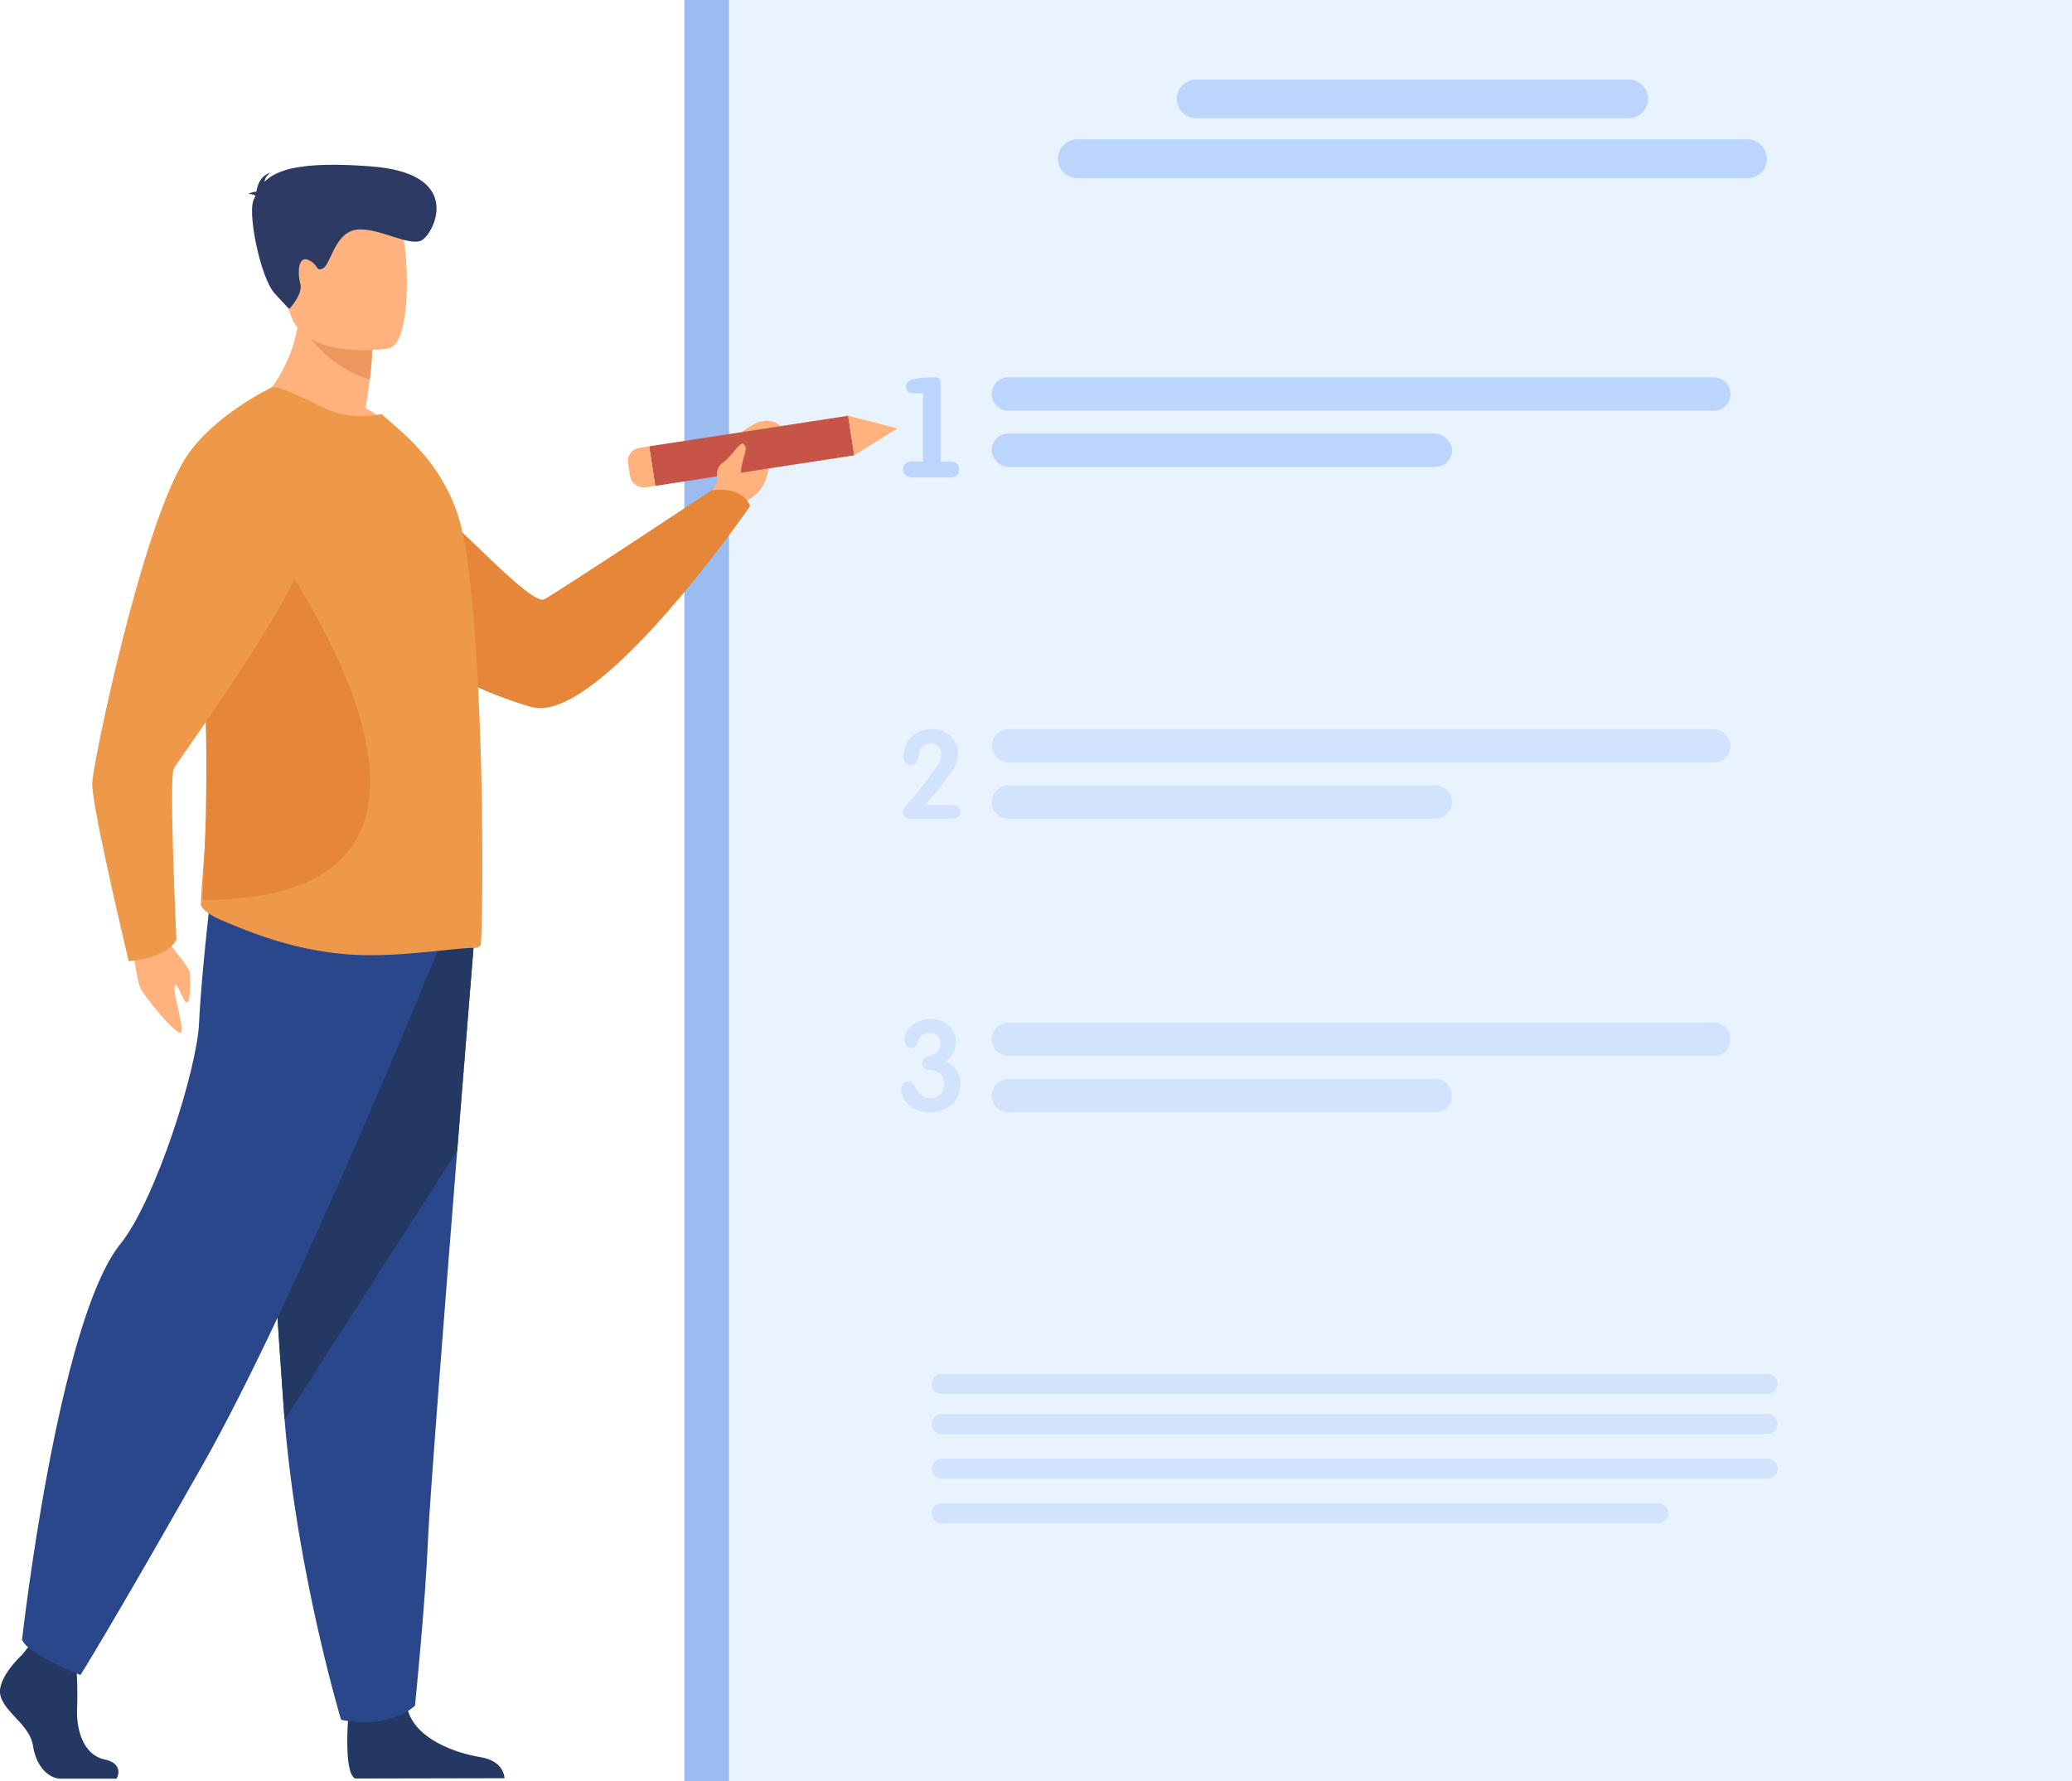 <svg xmlns="http://www.w3.org/2000/svg" width="347.404" height="298.684" viewBox="0 0 347.404 298.684">
  <g id="Group_9599" data-name="Group 9599" transform="translate(-173.687 -164.065)">
    <g id="Group_9597" data-name="Group 9597" transform="translate(136.667 164.065)">
      <g id="Group_9596" data-name="Group 9596" transform="translate(0)">
        <rect id="Rectangle_2969" data-name="Rectangle 2969" width="229.028" height="298.684" transform="translate(151.758)" fill="#9abcef"/>
        <rect id="Rectangle_2970" data-name="Rectangle 2970" width="225.178" height="298.684" transform="translate(159.246)" fill="#e9f3fe"/>
        <g id="Group_9586" data-name="Group 9586" transform="translate(188.478 63.271)">
          <path id="Rectangle_2971" data-name="Rectangle 2971" d="M2.8,0H121.073a2.8,2.8,0,0,1,2.8,2.8v0a2.8,2.8,0,0,1-2.8,2.8H2.8A2.8,2.8,0,0,1,0,2.8v0A2.8,2.8,0,0,1,2.8,0Z" transform="translate(14.82)" fill="#bbd5fc"/>
          <rect id="Rectangle_2972" data-name="Rectangle 2972" width="77.186" height="5.602" rx="2.801" transform="translate(14.82 9.424)" fill="#bbd5fc"/>
          <g id="Group_9585" data-name="Group 9585" transform="translate(0 0)">
            <path id="Path_11974" data-name="Path 11974" d="M1079.2,867.05V855.609h-1.51q-1.374,0-1.373-1.144,0-.824,1.076-1.167a7.966,7.966,0,0,1,1.75-.275q1.2-.091,1.933-.091.71,0,.893.286a3.411,3.411,0,0,1,.183,1.453v12.38h1.556q1.51,0,1.51,1.3,0,1.373-1.51,1.373h-6.27a1.726,1.726,0,0,1-1.11-.355,1.2,1.2,0,0,1-.446-1q0-1.327,1.533-1.327Z" transform="translate(-1075.886 -852.932)" fill="#bbd5fc"/>
          </g>
        </g>
        <g id="Group_9588" data-name="Group 9588" transform="translate(188.384 122.261)">
          <rect id="Rectangle_2973" data-name="Rectangle 2973" width="123.874" height="5.601" rx="2.801" transform="translate(14.914 0)" fill="#d2e4fd"/>
          <path id="Rectangle_2974" data-name="Rectangle 2974" d="M2.8,0H74.385a2.8,2.8,0,0,1,2.8,2.8v0a2.8,2.8,0,0,1-2.8,2.8H2.8A2.8,2.8,0,0,1,0,2.8v0A2.8,2.8,0,0,1,2.8,0Z" transform="translate(14.914 9.424)" fill="#d2e4fd"/>
          <g id="Group_9587" data-name="Group 9587">
            <path id="Path_11975" data-name="Path 11975" d="M1085.23,1069.461q0,1.144-1.6,1.143H1077q-1.436,0-1.436-1.153a1.456,1.456,0,0,1,.385-.849q.565-.647,1.658-1.941,1.658-2.083,2.771-3.6.384-.505,1.092-1.537a3.714,3.714,0,0,0,.586-1.739,1.788,1.788,0,0,0-.506-1.3,1.733,1.733,0,0,0-1.294-.516,1.985,1.985,0,0,0-1.335.485,2.308,2.308,0,0,0-.607,1.213q-.283,1.153-.364,1.335a1.026,1.026,0,0,1-.991.647,1.135,1.135,0,0,1-.951-.445,1.517,1.517,0,0,1-.323-1.011,4.889,4.889,0,0,1,.222-1.436,4.314,4.314,0,0,1,1.719-2.386,4.989,4.989,0,0,1,2.851-.789,4.416,4.416,0,0,1,3.074,1.114,3.9,3.9,0,0,1,1.274,3,5.225,5.225,0,0,1-.91,2.8q-.505.79-2.083,2.8-.809,1.033-2.548,3h4.368Q1085.229,1068.279,1085.23,1069.461Z" transform="translate(-1075.563 -1055.579)" fill="#d2e4fd"/>
          </g>
        </g>
        <g id="Group_9590" data-name="Group 9590" transform="translate(188.128 170.846)">
          <path id="Rectangle_2975" data-name="Rectangle 2975" d="M2.8,0H121.073a2.8,2.8,0,0,1,2.8,2.8v0a2.8,2.8,0,0,1-2.8,2.8H2.8A2.8,2.8,0,0,1,0,2.8v0A2.8,2.8,0,0,1,2.8,0Z" transform="translate(15.169 0.622)" fill="#d2e4fd"/>
          <path id="Rectangle_2976" data-name="Rectangle 2976" d="M2.8,0H74.385a2.8,2.8,0,0,1,2.8,2.8v0a2.8,2.8,0,0,1-2.8,2.8H2.8A2.8,2.8,0,0,1,0,2.8v0A2.8,2.8,0,0,1,2.8,0Z" transform="translate(15.169 10.047)" fill="#d2e4fd"/>
          <g id="Group_9589" data-name="Group 9589" transform="translate(0)">
            <path id="Path_11976" data-name="Path 11976" d="M1084.607,1233.44a4.336,4.336,0,0,1-1.509,3.452,5.317,5.317,0,0,1-3.618,1.24,5.063,5.063,0,0,1-2.893-.806,3.684,3.684,0,0,1-1.9-3.08,1.3,1.3,0,0,1,.33-.889,1.083,1.083,0,0,1,.848-.372,1.3,1.3,0,0,1,1.013.724q.764,1.2.889,1.323a2.306,2.306,0,0,0,1.757.723,2.194,2.194,0,0,0,2.067-1.075,2.857,2.857,0,0,0,.289-1.364q0-2.025-2.377-2.253-1.344-.124-1.343-1.137a1.08,1.08,0,0,1,.78-1.054q1.458-.538,1.478-.558a2,2,0,0,0,.781-1.8,1.618,1.618,0,0,0-.453-1.209,1.662,1.662,0,0,0-1.215-.445,2.223,2.223,0,0,0-1.483.454,2.978,2.978,0,0,0-.762,1.344.942.942,0,0,1-.948.724.972.972,0,0,1-.814-.434,1.571,1.571,0,0,1-.32-.951,2.643,2.643,0,0,1,.352-1.282,3.962,3.962,0,0,1,1.778-1.674,5.205,5.205,0,0,1,2.4-.558,4.179,4.179,0,0,1,2.925,1.065,3.611,3.611,0,0,1,1.168,2.8,3.837,3.837,0,0,1-1.736,3.307A3.747,3.747,0,0,1,1084.607,1233.44Z" transform="translate(-1074.685 -1222.485)" fill="#d2e4fd"/>
          </g>
        </g>
        <g id="Group_9591" data-name="Group 9591" transform="translate(214.404 13.331)">
          <path id="Rectangle_2977" data-name="Rectangle 2977" d="M3.254,0H75.768a3.253,3.253,0,0,1,3.253,3.253v0a3.253,3.253,0,0,1-3.253,3.253H3.253A3.253,3.253,0,0,1,0,3.254v0A3.254,3.254,0,0,1,3.254,0Z" transform="translate(19.923)" fill="#bbd5fc"/>
          <path id="Rectangle_2978" data-name="Rectangle 2978" d="M3.253,0H115.613a3.253,3.253,0,0,1,3.253,3.253v0a3.253,3.253,0,0,1-3.253,3.253H3.254A3.254,3.254,0,0,1,0,3.253v0A3.253,3.253,0,0,1,3.253,0Z" transform="translate(0 10.033)" fill="#bbd5fc"/>
        </g>
        <g id="Group_9595" data-name="Group 9595" transform="translate(37.019 27.632)">
          <path id="Path_11978" data-name="Path 11978" d="M1816.889,1169.56s.807,7.853,1.694,9.338,4.66,6.232,6.267,7.163-.982-6.254-.654-7.652,1.323,2.551,2.031,2.645.526-3.463.552-4.756-3.447-4.487-4.672-7.242S1816.889,1169.56,1816.889,1169.56Z" transform="translate(-1794.915 -1040.61)" fill="#ffb27d"/>
          <path id="Path_11979" data-name="Path 11979" d="M1474.219,891.562l1.8-3.405s-.9-6.068,6.708-9.907c0,0,2.779-1.131,4.347,1.135,1.445,2.088-2.753,1.71-2.528,5.282a6.567,6.567,0,0,1-3.83,6.83l-1.95,2.259Z" transform="translate(-1355.765 -835.04)" fill="#ffb27d"/>
          <path id="Path_11980" data-name="Path 11980" d="M1494.346,893.84s6.53,32.048,42.461,42.518c11.216,3.269,36.7-33.659,36.7-33.659s-.9-3.4-6.508-2.622c0,0-24.811,16.426-27.935,18.21-2.772,1.583-21-20.353-29.309-23.892A21.208,21.208,0,0,0,1494.346,893.84Z" transform="translate(-1447.747 -845.459)" fill="#e58638"/>
          <g id="Group_9593" data-name="Group 9593" transform="translate(105.277 42.078)">
            <rect id="Rectangle_2979" data-name="Rectangle 2979" width="6.711" height="33.759" transform="translate(4.586 11.759) rotate(-98.732)" fill="#c65447"/>
            <path id="Path_11981" data-name="Path 11981" d="M1417.69,877.176l-7.248,4.508-1.019-6.633Z" transform="translate(-1372.488 -875.051)" fill="#ffb27d"/>
            <path id="Path_11982" data-name="Path 11982" d="M1548.977,895.453l.321,2.1a2.363,2.363,0,0,0,2.695,1.977l1.543-.237-1.019-6.634-1.679.258A2.226,2.226,0,0,0,1548.977,895.453Z" transform="translate(-1548.951 -887.532)" fill="#ffb27d"/>
          </g>
          <g id="Group_9594" data-name="Group 9594" transform="translate(0 120.917)">
            <path id="Path_11983" data-name="Path 11983" d="M1861.875,1584.093s-4.458,4.068-3.588,6.958,4.892,4.817,5.436,8.35,2.718,5.46,4.675,5.46h9.33s1.44-2.486-2.039-3.235-4.791-4.9-4.573-8.755a67.946,67.946,0,0,0-.326-8.992l-7.393-1.713Z" transform="translate(-1858.175 -1455.167)" fill="#233862"/>
            <path id="Path_11984" data-name="Path 11984" d="M1635.937,1616.2s-.8,9.258,1.157,10.221l25.045-.051s0-2.89-4.023-3.533-11.09-3-12.285-8.243S1635.937,1616.2,1635.937,1616.2Z" transform="translate(-1577.55 -1476.756)" fill="#233862"/>
            <path id="Path_11985" data-name="Path 11985" d="M1690.056,1170.2s-1.321,16.228-2.874,35.735c-2.11,26.5-4.647,59.048-4.9,65.214-.434,10.707-2.176,27.835-2.176,27.835s-4.129,4.069-12.394,2.354c0,0-7.365-24.45-9.469-50.319-.033-.424-.065-.851-.1-1.279-1.957-26.335-5-81.789-5-81.789Z" transform="translate(-1610.524 -1161.527)" fill="#2b478b"/>
            <path id="Path_11986" data-name="Path 11986" d="M1690.056,1170.2s-1.321,16.228-2.874,35.735l-28.937,45.084c-.033-.424-.065-.851-.1-1.279-1.957-26.335-5-81.789-5-81.789Z" transform="translate(-1610.524 -1161.527)" fill="#233862"/>
            <path id="Path_11987" data-name="Path 11987" d="M1743.669,1156.483s-23.81,58.772-39.466,86.392-20.549,35.328-20.549,35.328-8.969-3.533-9.784-5.942c0,0,5.986-53.321,16.471-66.319,5.924-7.345,12.883-29.386,13.209-37.094s2.12-22.963,2.12-22.963Z" transform="translate(-1670.17 -1145.885)" fill="#2b478b"/>
          </g>
          <path id="Path_11988" data-name="Path 11988" d="M1694.24,823.612s16.11,7.773,25.4,4.889a21.923,21.923,0,0,0-6.287-5.029c.322-1.864.571-3.482.715-4.854a44.892,44.892,0,0,0,.392-4.959l-6.215-4.889-5.894-4.678C1702.813,817.245,1694.24,823.612,1694.24,823.612Z" transform="translate(-1652.068 -782.669)" fill="#ffb27d"/>
          <path id="Path_11989" data-name="Path 11989" d="M1648.549,945.236c-.036.984,2.072,2.11,3,2.532,6.894,3.025,13.324,5.135,20.611,5.839,8.609.879,18.789-1.056,22.29-.985a1.458,1.458,0,0,0,.965-.387c.25-.177.429-10.552.25-23.6,0-.528,0-1.055-.036-1.583v-.176c-.072-5.1-.25-10.446-.5-15.793-.5-11.748-1.429-23.073-3-29.334-1.893-7.386-6.18-12.275-10.073-15.828l-3.215-2.814a15.443,15.443,0,0,1-10-1.2c-3.715-1.794-7.716-3.729-8.359-3.237-4.858,3.553-8.144,11.537-9.894,21.737a113.043,113.043,0,0,0-1.465,19.345c0,2.533.072,5.135.214,7.7a242.858,242.858,0,0,1-.5,33.027C1648.691,942.528,1648.584,944.11,1648.549,945.236Z" transform="translate(-1614.866 -821.309)" fill="#ee9849"/>
          <path id="Path_11990" data-name="Path 11990" d="M1713.185,997.722c56.413-.112,10.405-61.215,10.405-61.215l-9.14-2.968a177.578,177.578,0,0,0-1.059,20.668c0,2.706.052,5.487.155,8.229C1714.166,977.317,1713.547,990.244,1713.185,997.722Z" transform="translate(-1679.217 -874.435)" fill="#e58638"/>
          <path id="Path_11991" data-name="Path 11991" d="M1712.034,820.513s4.072,7.421,11.824,9.5a44.853,44.853,0,0,0,.393-4.96l-6.215-4.889Z" transform="translate(-1661.86 -794.061)" fill="#ed985f"/>
          <path id="Path_11992" data-name="Path 11992" d="M1710.379,775.251s-15.369,2.514-16.812-6.934-4.4-15.487,5.354-17.491,12.213,1.317,13.473,4.355S1714.339,774.354,1710.379,775.251Z" transform="translate(-1645.154 -744.477)" fill="#ffb27d"/>
          <path id="Path_11993" data-name="Path 11993" d="M1676.111,735.717c-.14-.16-.461-.289-1.177-.328a2.9,2.9,0,0,1,1.337-.377c.15-1,.68-2.759,2.394-3.187a2.147,2.147,0,0,0-1.041,1.55c1.985-2.039,6.238-3.523,18.017-2.593,15.522,1.225,10.406,11.163,8.4,12.348s-7.068-2.063-10.812-1.766-4.456,5.708-5.727,6.45-.771-.57-2.489-1.347-1.882,2.071-1.386,3.923-1.865,4.294-1.865,4.294l-2.386-2.57c-2.386-2.57-4.635-13.455-3.551-15.775C1675.919,736.133,1676.013,735.926,1676.111,735.717Z" transform="translate(-1633.283 -730.499)" fill="#2c3a64"/>
          <path id="Path_11994" data-name="Path 11994" d="M1774.517,858.6s-9.724,4.6-14.386,11.683c-7.232,10.98-15.615,51-15.769,54.7s6.118,29.868,6.118,29.868,6.362-.419,8-3.63c0,0-1.271-26.881-.466-28.609s26.525-36.058,23.633-43.384S1774.517,858.6,1774.517,858.6Z" transform="translate(-1728.897 -821.309)" fill="#ee9849"/>
          <path id="Path_11995" data-name="Path 11995" d="M1496.922,897.3s-.528-2.089.92-3.027,2.782-3.492,3.393-3.146c1.265.716-.693,2.945-.334,5.723C1501.027,897.825,1498.761,900.375,1496.922,897.3Z" transform="translate(-1376.631 -844.347)" fill="#ffb27d"/>
        </g>
        <path id="Path_12000" data-name="Path 12000" d="M1232.318,1430.3H1093.852a1.69,1.69,0,0,1-1.685-1.685h0a1.69,1.69,0,0,1,1.685-1.685h138.466a1.69,1.69,0,0,1,1.685,1.685h0A1.69,1.69,0,0,1,1232.318,1430.3Z" transform="translate(-898.95 -1196.568)" fill="#d2e4fd"/>
        <path id="Path_12001" data-name="Path 12001" d="M1232.318,1453.466H1093.852a1.69,1.69,0,0,1-1.685-1.685h0a1.69,1.69,0,0,1,1.685-1.685h138.466a1.69,1.69,0,0,1,1.685,1.685h0A1.69,1.69,0,0,1,1232.318,1453.466Z" transform="translate(-898.95 -1212.993)" fill="#d2e4fd"/>
        <path id="Path_12002" data-name="Path 12002" d="M1232.318,1479.142H1093.852a1.69,1.69,0,0,1-1.685-1.685h0a1.69,1.69,0,0,1,1.685-1.685h138.466a1.69,1.69,0,0,1,1.685,1.685h0A1.69,1.69,0,0,1,1232.318,1479.142Z" transform="translate(-898.95 -1231.195)" fill="#d2e4fd"/>
        <path id="Rectangle_2980" data-name="Rectangle 2980" d="M1.685,0H121.861a1.685,1.685,0,0,1,1.685,1.685v0a1.685,1.685,0,0,1-1.685,1.685H1.685A1.685,1.685,0,0,1,0,1.685v0A1.685,1.685,0,0,1,1.685,0Z" transform="translate(193.217 252.051)" fill="#d2e4fd"/>
      </g>
    </g>
  </g>
</svg>
